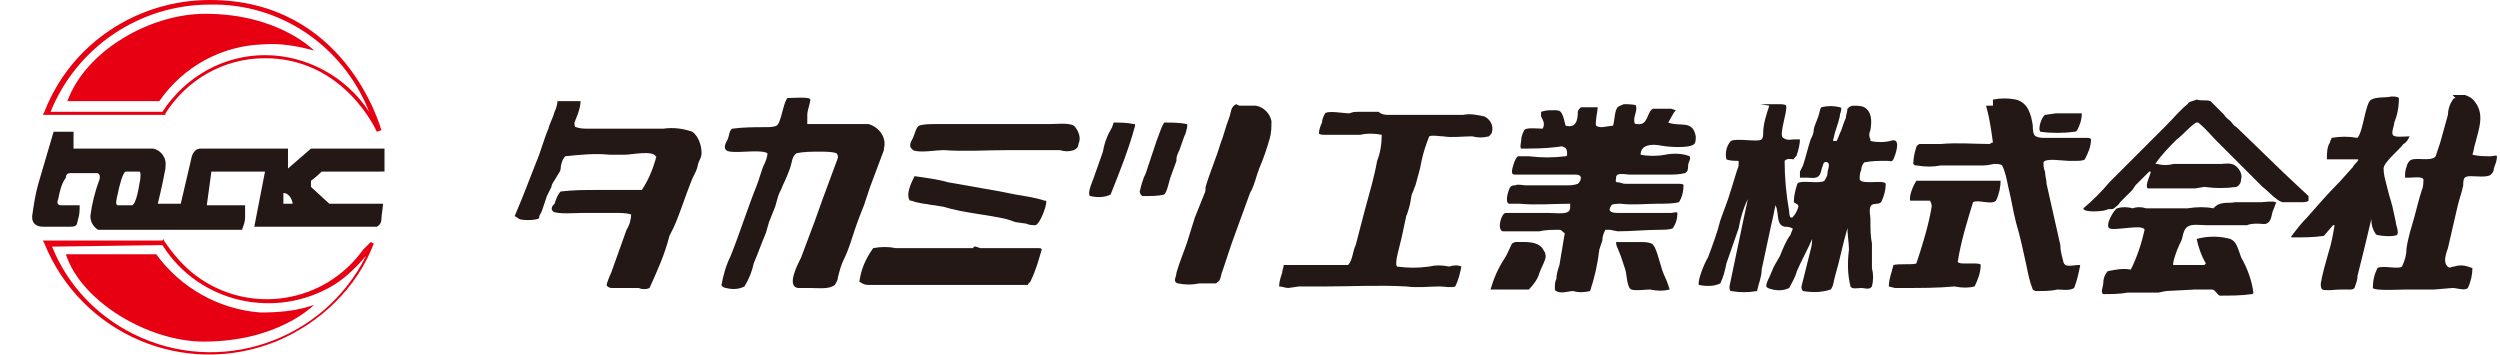 <?xml version="1.0" encoding="utf-8"?>
<!-- Generator: Adobe Illustrator 25.0.0, SVG Export Plug-In . SVG Version: 6.00 Build 0)  -->
<svg version="1.1" id="レイヤー_1" xmlns="http://www.w3.org/2000/svg" xmlns:xlink="http://www.w3.org/1999/xlink" x="0px"
	 y="0px" viewBox="0 0 163.2 23.2" style="enable-background:new 0 0 163.2 23.2;" xml:space="preserve">
<style type="text/css">
	.st0{fill:#E60012;}
	.st1{fill:#231815;}
	.st2{fill:none;}
</style>
<g id="レイヤー_2_1_">
	<g id="レイヤー_1-2">
		<path class="st0" d="M2.9,7.3L2.8,7.5h8V7.4c1.4-2.2,3.8-3.6,6.5-3.6c5.2,0,7.3,4.8,7.3,4.8l0.3-0.1C24.8,8.2,22.5,0,13.7,0
			C8.9,0,4.6,2.9,2.9,7.3 M13.7,0.3c4.6-0.1,8.7,2.7,10.4,7C22.6,5,20,3.6,17.3,3.6c-2.7,0-5.2,1.4-6.7,3.7H3.3
			C5,3.1,9.1,0.3,13.7,0.3"/>
		<path class="st0" d="M17.1,2.9c1.2-0.1,2.3,0.1,3.4,0.4c0,0-2.3-2.4-7.1-2.4c-3.6,0-7.8,2.4-9,5.7h6C12,4.3,14.5,3,17.1,2.9"/>
		<path class="st0" d="M17,20.4c1.2,0,2.4-0.1,3.5-0.5c0,0-2.3,2.4-7.2,2.4c-3.6,0-8-2.6-9-5.7h5.9C11.8,18.8,14.3,20.2,17,20.4"/>
		<path class="st0" d="M10.6,15.7H2.8l0.1,0.2c2.4,5.9,9.1,8.8,15.1,6.4c2.9-1.2,5.3-3.5,6.4-6.4l-0.2-0.1l-0.5,0.5
			c-2.5,3.5-7.4,4.3-10.9,1.7c-0.8-0.6-1.5-1.4-2.1-2.3v-0.1L10.6,15.7z M10.6,16c2.4,3.8,7.4,4.9,11.2,2.6c0.8-0.5,1.5-1.2,2.1-1.9
			c-2.8,5.6-9.6,7.9-15.2,5.1c-2.4-1.2-4.3-3.2-5.3-5.7L10.6,16z"/>
		<path class="st1" d="M20.3,9.7h4.8v1.5H21c0,0-0.4,0.4-0.7,0.6v0.4l1.2,1.1H25c0,0.3-0.1,0.7-0.1,1c0,0.2-0.1,0.4-0.3,0.5h-8
			l0.7-3.6h-3.5l-0.3,2.2H16c0,0.3,0,0.5,0,0.8c0,0.3-0.1,0.5-0.2,0.8H6.4c-0.3-0.2-0.5-0.5-0.5-0.9c0.1-0.8,0.3-1.6,0.6-2.4
			c0,0,0.1-0.4-0.2-0.4H4.6c-0.2,0-0.3,0.1-0.3,0.3C4,12,3.9,12.5,3.8,13c0,0-0.2,0.4,0.2,0.4h1.2c0,0.3,0,0.6-0.1,0.9
			c-0.1,0.3,0,0.5-0.5,0.5H2.8c-0.4,0-0.7-0.2-0.7-0.6c0,0,0-0.1,0-0.1c0.1-0.7,0.2-1.4,0.4-2.1l1-3.4h1.3v1.1H10
			c0.5,0.1,0.9,0.6,0.8,1.2c0,0,0,0.1,0,0.1c-0.2,1.1-0.5,2.3-0.5,2.3h1.5l0.7-3c0,0,0.1-0.6,0.6-0.6h5.7V11L20.3,9.7z M18.5,12.6
			v0.7h0.6C19.1,13.1,18.9,12.6,18.5,12.6 M7.7,12.6c-0.1,0.4-0.2,0.8,0,0.8h0.9c0.3,0,0.5-1.4,0.5-1.4c0.1-0.4,0.1-0.8,0-0.8H8.2
			C8,11.3,7.8,12.1,7.7,12.6"/>
		<rect id="_スライス_" y="1" class="st2" width="1" height="2"/>
		<path class="st1" d="M160.1,6.2c0.3,0,0.5,0,0.8,0c0.3,0.1,0.5,0.2,0.7,0.5c0.6,0.8,0.2,1.8,0,2.6c-0.1,0.3-0.1,0.5-0.2,0.8
			c0.4,0.1,0.8,0.1,1.2,0.1c0.1,0,0.4-0.1,0.4,0l0,0c0,0.3-0.1,0.5-0.2,0.8c0,0.2-0.1,0.3-0.2,0.4c-0.2,0.2-1,0.1-1.3,0.1
			c-0.1,0-0.3,0-0.4,0.1c-0.1,0.1-0.1,0.3-0.1,0.5c-0.1,0.5-0.3,1-0.4,1.5c-0.2,0.9-0.4,1.7-0.6,2.6c-0.1,0.3-0.3,0.8-0.1,1.1
			s0.3,0.1,0.5,0.1c0.3-0.1,0.6-0.1,0.9,0l0.3,0.1c0,0.4-0.1,0.9-0.3,1.3c-0.2,0.2-0.7,0-1,0l-1.2,0.1h-0.5h-0.6h-0.8
			c-0.3,0-2,0.1-2.1-0.1c0-0.5,0.1-0.9,0.3-1.3c0.3-0.2,1.4,0.1,1.6-0.1c0.2-0.4,0.3-0.8,0.3-1.2c0.1-0.7,0.3-1.3,0.5-2
			s0.3-1.2,0.5-1.8c0.1-0.2,0.1-0.5,0.1-0.7l0,0c-0.1-0.2-0.7-0.1-0.9-0.1H157c0-0.2,0-0.5,0.1-0.7c0-0.1,0.1-0.3,0.2-0.4
			c0.3-0.3,1.4,0.1,1.7-0.3l0.3-0.9l0.5-1.8c0-0.3,0.1-0.6,0.2-0.8c0.1-0.1,0.1-0.3,0.3-0.3L160.1,6.2z"/>
		<path class="st1" d="M156.1,6.3c0.2,0,0.4,0,0.5,0.1c0,0.6-0.1,1.1-0.3,1.6c0,0.2-0.2,0.6-0.1,0.8c0.1,0.2,0.8,0.1,1.1,0.1
			c0.1,0,0,0,0,0l0,0c-0.1,0.2-0.2,0.4-0.4,0.5c-0.3,0.4-1.3,1.2-1.3,1.6c0,0.4,0.1,0.7,0.2,1.1c0.1,0.4,0.2,0.8,0.3,1.1
			s0.2,0.9,0.3,1.3c0,0.2,0.2,0.6,0.1,0.8s-1.3,0.1-1.4,0c-0.2-0.3-0.3-0.6-0.3-1c-0.1,0,0,0,0,0l0,0c-0.3,1.3-0.6,2.5-0.9,3.7
			c0,0.3-0.1,0.5-0.2,0.8c-0.1,0.1-0.2,0.1-0.3,0.1h-0.6c-0.4,0-0.9,0.1-1.2,0c-0.1-0.1-0.1-0.2-0.1-0.4c0.1-0.6,0.3-1.3,0.5-2
			c0.2-0.6,0.3-1.2,0.4-1.8c-0.1,0-0.1,0-0.1,0l-0.6,0.7c-0.7,0.1-1.4,0.1-2.1,0.1c0-0.1-0.1-0.1,0-0.1c0.3-0.4,0.6-0.8,1-1.2
			c0.7-0.8,1.4-1.6,2.1-2.3l0.9-1c0-0.1,0.5-0.5,0.3-0.5v0h-2c0-0.4,0-0.8,0.2-1.1c0-0.1,0.1-0.2,0.1-0.3c0.6-0.1,1.1-0.1,1.7,0
			c0.4-0.5,0.5-2.3,0.9-2.5S155.7,6.4,156.1,6.3"/>
		<path class="st1" d="M143.4,6.5c0.3,0.1,0.6,0,0.9,0.1c0.3,0.3,0.6,0.6,0.9,0.9c0.1,0.2,0.3,0.3,0.4,0.4s0.2,0.3,0.4,0.4l3.1,3
			l1.6,1.5c0,0.1,0,0.2,0,0.3c-0.1,0.1-0.3,0.1-0.5,0.1c-0.2,0-0.4,0-0.6,0H149c-0.4-0.1-0.9-0.7-1.3-1c-0.7-0.7-1.4-1.4-2.1-2.1
			c-0.3-0.3-0.6-0.6-0.9-0.9c-0.4-0.4-0.7-0.8-1.2-1.2h-0.1c-0.2,0-1.1,1-1.3,1.1c-0.5,0.5-1,1-1.4,1.6h0.1c0.4,0.1,0.7,0.1,1.1,0
			h2.5c0.2,0,0.4,0,0.6,0s0.6-0.1,0.9,0.1c0.3,0.2,0.5,0.6,0.4,0.9c0,0.2-0.1,0.4-0.3,0.5c-0.7,0.1-1.4,0.1-2.1,0l-0.6,0.1
			c-0.4,0-0.8,0-1.1,0s-1,0-1.5,0c-0.1,0-0.3,0-0.4,0h-0.1l0,0c-0.2-0.2,0.2-0.9,0.2-1.1l0,0l0,0h-0.1c-0.3,0.3-0.6,0.6-0.9,0.9
			l-0.2,0.3l-0.8,0.8c-0.1,0.2-0.3,0.3-0.4,0.4c-0.1,0.1-0.3,0-0.5,0.1s-1.5,0.2-1.5-0.1c0.6-0.5,1.2-1.1,1.7-1.7
			c1.2-1.2,2.5-2.5,3.7-3.7c0.5-0.5,0.9-1,1.4-1.4C142.9,6.6,143.2,6.6,143.4,6.5"/>
		<path class="st1" d="M130.1,6.5c0.5-0.1,1-0.1,1.5,0c0.8,0.2,1,1,1.1,1.7c0,0.2,0,0.6,0.2,0.7c0.2,0.1,0.4,0.1,0.6,0.1h0.6h1.4
			h0.7c0.1,0,0.3,0,0.3,0.1l0,0c0,0.5-0.2,0.9-0.4,1.3c-0.1,0.1-0.4,0.1-0.6,0.1h-0.5c-0.3,0-1.5-0.2-1.6,0.1c0,0.2,0,0.4,0.1,0.6
			c0,0.3,0.1,0.5,0.1,0.8c0.3,1.3,0.6,2.7,0.9,4c0,0.4,0.1,0.7,0.2,1.1c0.1,0.4,0.6,0.2,1,0.2c0.1,0,0.1,0,0.1,0l0,0
			c-0.1,0.5-0.2,1-0.4,1.5c-0.3,0.2-0.8,0.1-1.1,0.1c-0.4,0.1-0.9,0.1-1.3,0.1c-0.1,0-0.2,0-0.3-0.1c-0.2-0.5-0.3-1-0.4-1.5
			c-0.2-0.9-0.4-1.9-0.7-2.9c-0.2-0.8-0.3-1.5-0.5-2.3c-0.1-0.5-0.2-1-0.4-1.4c-0.1-0.1-0.4-0.1-0.5-0.1s-0.4,0.1-0.7,0.1h-0.9h-0.7
			c-0.4,0-0.8,0-1.2,0c-0.5,0.1-1,0.1-1.6,0c-0.1,0-0.1,0-0.2-0.1c0-0.4,0.1-0.8,0.2-1.1c0-0.1,0.2-0.2,0.2-0.2l0,0h0.8
			c0.2,0,0.4,0,0.6,0c1.1-0.1,2.2,0,3.2,0c0,0,0.1-0.1,0.2-0.1c-0.1-0.7-0.2-1.5-0.4-2.2c0-0.1-0.1-0.2,0-0.2v0H130.1"/>
		<path class="st1" d="M106,6.8c0.1,0,0.8,0,0.8,0.1c0.1,0.4-0.2,0.7-0.1,1.1c0,0.1,0.1,0.1,0.2,0.1c0.7,0.1,0.6-0.8,1-1
			c0.4,0,0.8,0,1.2,0l0.3,0.1l0,0c-0.2,0.2-0.3,0.5-0.5,0.8c0.8,0.3,1.6-0.2,1.8,0.9c0,0.2,0,0.4-0.1,0.5c-0.3,0.3-1.7,0.2-2.2,0.1
			s-1.3-0.1-1.3,0.6c0.5,0.1,1.1,0.1,1.6,0c0.5-0.1,1.1-0.1,1.6,0.1c0.1,0.2-0.1,0.4-0.1,0.6s0,0.4-0.2,0.5
			c-0.4,0.1-0.8,0.1-1.2,0.1c-0.8,0-1.6,0-2.4,0c-0.2,0-0.6-0.1-0.8,0c-0.1,0.1-0.1,0.1-0.1,0.2c0,0.1-0.1,0.3,0.1,0.3
			c0.2,0,0.3,0.1,0.5,0.1c0.1,0,0.3,0,0.4,0h2.4h0.7c0.1,0,0.3,0,0.3,0.1c0,0.4-0.1,0.8-0.3,1.1c-0.4,0.1-0.9,0.1-1.4,0.1
			c-0.8,0-1.6,0.1-2.4,0c-0.1,0-0.6,0-0.6,0.1c-0.3,0.4,0,0.5,0.4,0.5h1c0.8,0,1.7,0,2.5,0c0.1,0,0.4-0.1,0.4,0l0,0
			c0,0.4-0.1,0.7-0.3,1c-0.2,0.1-0.6,0.1-0.8,0.1c-0.9,0-1.9,0.1-2.8,0.1l-0.5-0.1c-0.1,0-0.3,0-0.3,0c-0.1,0.2-0.2,0.4-0.2,0.7
			l-0.2,0.6c-0.1,0.9-0.3,1.8-0.6,2.7c-0.4,0.1-0.8,0.1-1.1,0c-0.3,0-0.8,0.2-1.1,0c-0.1,0-0.1-0.1-0.1-0.2c0-0.2,0-0.4,0.1-0.6
			c0-0.3,0.1-0.6,0.2-0.9c0.1-0.6,0.2-1.2,0.3-1.8c0-0.1,0.1-0.3,0-0.3c-0.1-0.1-0.2-0.2-0.3-0.2c-0.4,0-0.9,0-1.3,0.1h-1.6
			c-0.3,0-0.5,0-0.8,0c-0.4-0.1-0.1-1.2,0.2-1.2h2.8c0.3,0,1.1,0.1,1.3-0.1c0.1-0.1,0.1-0.2,0.1-0.3c0-0.1,0-0.2,0-0.2l0,0
			c-1.1,0-2.2,0.1-3.3,0c-0.2,0-0.5,0-0.7,0c-0.3-0.1,0-1,0.1-1.1c0.1-0.1,0.2-0.1,0.3-0.1c0.2-0.1,0.5,0,0.7,0h2.6
			c0.3,0,0.5,0,0.8-0.1c0.1-0.1,0.2-0.2,0.2-0.4c0-0.1-0.1-0.2-0.3-0.2h-1.8h-0.4H99c-0.2,0-0.3,0-0.3-0.2s0.2-0.9,0.4-1
			c0.2,0,0.5,0,0.7,0c0.8,0.1,1.6,0.1,2.4,0c0,0,0.1,0,0.1-0.1l0,0c0-0.2,0-0.4-0.2-0.5s-0.3,0-0.5,0c-0.8,0.1-1.6,0.1-2.3,0.1
			c-0.1-0.1,0-0.4,0-0.5c0-0.3,0.1-0.5,0.2-0.7c0.1-0.2,0.9-0.1,1.2-0.1c0.2-0.3,0-0.6-0.1-0.8V7.3c0,0,0.3-0.1,0.5-0.1
			c0.7,0,0.8-0.1,1,0.6l0.1,0.4c0.7,0.2,0.8-0.4,0.8-0.9c0-0.1,0.1-0.2,0.2-0.3c0.2,0,0.5,0,0.7,0c0.1,0,0.4,0,0.4,0l0,0
			c0,0.2-0.2,1.1-0.1,1.2c0.1,0.1,0.3,0.1,0.4,0.1l0.7-0.1c0.1-0.3,0.1-1,0.3-1.2c0.1-0.1,0.2-0.1,0.4-0.2"/>
		<path class="st1" d="M114.9,6.8h1.2c0.1,0,0.5,0,0.5,0.1c0.1,0.4-0.5,1.9-0.2,2.1s0.5,0.1,0.7,0.1s0.4,0,0.4,0l0,0
			c0,0.3-0.1,0.7-0.2,1c0,0.1-0.2,0.2-0.2,0.3c-0.2,0-0.4-0.1-0.6,0.1c0,1.1,0.1,2.2,0.3,3.3c0,0.1,0,0.3,0.1,0.4h0.1l0,0l0,0
			c0.2-0.2,0.3-0.4,0.4-0.7c0-0.2-0.2-0.2-0.3-0.3c0-0.4,0.1-0.8,0.2-1.1c0-0.1,0.1-0.2,0.2-0.2c0.4-0.1,1.3,0.1,1.6-0.1
			c0.1-0.2,0.2-0.3,0.2-0.5c0-0.2,0.2-0.6,0-0.7s-0.3,0.1-0.3,0.2c-0.1,0.2-0.1,0.4-0.2,0.6c-0.2,0.3-0.5,0.2-0.8,0.2h-0.5
			c0-0.1,0-0.2,0-0.4l0.2-0.4c0.2-0.6,0.3-1.1,0.5-1.7c0.1-0.2,0.2-0.4,0.2-0.6s0.2-0.6,0.3-0.9s0.1-0.5,0.2-0.6
			c0.4-0.1,0.8-0.1,1.2,0c0.1,0,0.1,0.1,0.1,0.1c0,0.2-0.1,0.3-0.1,0.5c-0.1,0.5-0.3,0.9-0.4,1.4c0,0.1-0.1,0.2,0,0.2l0,0h0.2
			c0.1-0.2,0.2-0.5,0.3-0.7c0.1-0.3,0.2-0.6,0.3-0.8c0-0.2,0.1-0.4,0.1-0.6c0.1-0.1,0.2-0.2,0.4-0.2c0.2,0,0.5,0,0.7,0.1
			c0.5,0.3,0.5,0.9,0.4,1.5c-0.1,0.2-0.1,0.4,0,0.6c0,0.1,0,0.1,0,0.1c0.4,0.1,0.9,0.1,1.3,0c0.8-0.3,0.3,1,0.2,1.2
			s-0.2,0.1-0.4,0.1c-0.5,0-1,0-1.5,0.1c-0.1,0.1-0.2,0.3-0.2,0.5c-0.1,0.2-0.1,0.4-0.1,0.6c0.1,0.4,1.6,0,1.7,0.3
			c0,0.4-0.1,0.8-0.3,1.2c-0.2,0.2-0.6,0-0.7,0.3s0,0.5,0,0.8c0,0.6,0,1.1,0.1,1.6c0,0.2,0,0.3,0,0.5c0,0.4,0,0.8,0,1.1
			c0.1,0.4,0.1,0.8,0,1.2l-0.1,0.1c-0.2,0.1-0.4,0-0.6,0s-0.6,0.1-0.7-0.1c-0.2-0.8-0.2-1.6-0.1-2.4c0-0.4-0.1-1-0.1-1.4
			c-0.1,0,0,0,0,0l0,0c-0.3,1-0.5,2.1-0.8,3.1c-0.1,0.3-0.1,0.7-0.3,0.9c-0.6,0.2-1.2,0.2-1.8,0.1c-0.1-0.1-0.1-0.2-0.1-0.3l0.2-0.8
			c0.1-0.4,0.2-0.8,0.3-1.2c0.1-0.4,0.2-0.7,0.2-1.1l0,0l0,0l0,0c-0.3,0.7-0.7,1.4-1,2.1c-0.1,0.4-0.3,0.7-0.5,1.1
			c-0.4,0.2-0.9,0.2-1.4,0l-0.1-0.1c0-0.2,0.1-0.4,0.2-0.6l0.3-0.7c0.1-0.2,0.3-0.5,0.4-0.7c0.2-0.5,0.4-1,0.7-1.4
			c0-0.1,0.2-0.4,0.1-0.4c-0.2-0.1-0.4-0.1-0.5-0.1c-0.5-0.1-0.4-0.7-0.5-1.1c0-0.1-0.1-0.3-0.1-0.3l0,0c-0.1,0.5-0.2,1-0.3,1.4
			c-0.2,0.9-0.4,1.9-0.6,2.8c0,0.5-0.2,0.9-0.3,1.4c-0.6,0.1-1.1,0.1-1.7,0c-0.1,0-0.1-0.2-0.1-0.3l0.9-4.3c0.1-0.5,0.2-0.9,0.3-1.4
			l0,0l0,0l0,0c-0.3,0.6-0.5,1.3-0.6,1.9l-0.8,2.3c-0.1,0.5-0.2,0.9-0.4,1.3c-0.4,0.2-0.9,0.2-1.4,0.1l0,0l0,0
			c-0.1-0.3,0.4-1.5,0.6-1.8c0.3-0.8,0.6-1.6,0.8-2.4c0.2-0.6,0.5-1.3,0.7-2l0.4-1.3c0.1-0.2,0.1-0.3,0.1-0.5c0-0.1,0-0.1-0.1-0.1
			s-0.5,0-0.7-0.1c-0.1-0.4,0-0.9,0.3-1.2c0.4-0.2,1.8,0.1,2-0.1c0.1-0.1,0.1-0.3,0.1-0.4c0-0.6,0.2-1.2,0.4-1.8"/>
		<path class="st1" d="M51.4,6.4c0.3,0,1.5-0.1,1.5,0.1s-0.2,0.7-0.2,1c0,0.2,0,0.4,0,0.5c0,0.1,0,0.1,0,0.1l0,0h1.5
			c0.2,0,0.5,0,0.7,0h1.4c0.1,0,0.2,0,0.4,0c0.7,0.2,1.2,0.9,1,1.6c0,0,0,0.1,0,0.1c-0.1,0.3-0.2,0.5-0.3,0.8
			c-0.2,0.5-0.4,1.1-0.6,1.6l-0.4,1.2c-0.2,0.5-0.4,1-0.6,1.6s-0.4,1.3-0.7,1.9c-0.2,0.4-0.3,0.8-0.4,1.2c0,0.2-0.1,0.3-0.2,0.5
			c-0.4,0.3-1,0.2-1.6,0.2h-0.8c-0.8-0.1,0-1.6,0.2-2c0.3-0.8,0.6-1.6,0.9-2.4l0.5-1.4l1-2.7c0-0.1,0-0.2-0.1-0.3
			c-0.3-0.1-0.7-0.1-1.1-0.1c-0.5,0-1,0-1.5,0.1c-0.3,0.2-0.3,0.6-0.4,0.9s-0.3,0.8-0.5,1.2c-0.1,0.3-0.2,0.4-0.3,0.7l-0.2,0.7
			l-0.4,1l-0.2,0.7c-0.3,0.7-0.5,1.3-0.8,2c-0.1,0.5-0.3,1-0.6,1.5c-0.4,0.2-0.8,0.2-1.2,0.1c-0.1,0-0.3-0.1-0.3-0.2
			c0.1-0.6,0.3-1.3,0.6-1.9c0.6-1.5,1.1-3.1,1.7-4.6c0.2-0.5,0.3-1,0.5-1.4c0.1-0.2,0.2-0.5,0.2-0.7c-0.5-0.3-2.4,0.1-2.7-0.2
			c-0.2-0.2,0-0.5,0.1-0.7s0.1-0.6,0.3-0.7c0.7-0.1,1.5-0.1,2.2-0.1c0.2,0,0.5,0,0.7-0.1C51,8,51.1,6.8,51.4,6.4"/>
		<path class="st1" d="M36.4,6.6c0.5,0,1,0,1.5,0c0,0.3-0.1,0.6-0.2,0.9L37.5,8c0,0.1,0,0.3,0.1,0.3c0.3,0.1,0.5,0.1,0.8,0.1
			c0.2,0,0.4,0,0.6,0h0.2h0.4c0.2,0,0.5,0,0.7,0h1.7h1.3c0.7-0.1,1.3,0,1.9,0.2c0.4,0.3,0.6,0.9,0.6,1.4c0,0.2-0.1,0.4-0.2,0.6
			L45.5,11c-0.1,0.3-0.3,0.6-0.4,0.9c-0.4,1-0.7,2-1.1,2.9l-0.3,0.6c-0.3,1.2-0.8,2.3-1.3,3.4c-0.2,0.1-0.5,0.1-0.7,0h-0.4h-0.5
			c-0.3,0-0.6,0-0.9,0c-0.1,0-0.3-0.1-0.3-0.2s0.2-0.6,0.3-0.8l1-2.8c0.2-0.3,0.3-0.7,0.3-1c-0.3-0.1-0.7-0.1-1-0.1
			c-0.7,0-1.5,0-2.2,0c-0.3,0-1.7,0.1-1.9-0.1s0-0.4,0.1-0.5c0.1-0.3,0.2-0.6,0.4-0.8c0.8-0.1,1.6-0.1,2.5-0.1c0.2,0,0.3,0,0.5,0
			h1.3c0.3,0,0.6,0,1,0c0.4-0.6,0.7-1.3,0.9-2c0-0.1,0.1-0.2,0-0.2c-0.2-0.4-1.6-0.1-2-0.1s-0.7,0-1,0c-1-0.1-1.9,0-2.9,0.1
			c-0.2,0.2-0.3,0.6-0.3,0.8s-0.2,0.4-0.3,0.6S36,12,36,12.2l-0.3,0.6c-0.1,0.3-0.2,0.6-0.3,0.9s-0.2,0.3-0.2,0.5s-1.1,0.2-1.3,0.1
			l-0.3-0.2l0.5-1.2l0.9-2.3c0.3-0.7,0.5-1.5,0.8-2.2c0.1-0.4,0.3-0.7,0.4-1.1c0.1-0.2,0.2-0.5,0.2-0.8L36.4,6.6"/>
		<path class="st1" d="M80.9,6.9h0.3H82c0.5,0.1,0.9,0.5,1,1C83,8.3,83,8.6,82.9,9c-0.2,0.7-0.4,1.3-0.7,2c-0.2,0.5-0.3,1.1-0.6,1.6
			c-0.4,1.1-0.8,2.2-1.2,3.3l-0.6,1.8c-0.1,0.2-0.1,0.6-0.3,0.7c-0.1,0.1-0.1,0.1-0.2,0.1h-1c-0.5,0.1-0.9,0.1-1.4,0
			c-0.1,0-0.2-0.1-0.2-0.2c0-0.2,0.1-0.3,0.1-0.5c0.2-0.7,0.5-1.4,0.7-2s0.3-1,0.5-1.6l0.6-1.5c0.1-0.2,0.1-0.3,0.1-0.5
			c0.3-1,0.7-1.9,1-2.9c0.2-0.5,0.3-1,0.5-1.5s0.1-0.8,0.5-1"/>
		<path class="st1" d="M134.2,7.4c0.3,0,0.6,0,0.9,0c0.3,0,0.5,0,0.8,0l0,0c0,0.4-0.1,0.7-0.3,1.1c-0.1,0.1-0.1,0.1-0.2,0.1
			c-0.7,0.1-1.5,0.1-2.2,0c-0.2-0.2,0.1-1,0.3-1.1L134.2,7.4z"/>
		<path class="st1" d="M90.7,7.5c0.4,0,0.9,0,1.3,0h3.5c0.5-0.1,0.9,0,1.4,0.1c0.4,0.2,0.6,0.6,0.5,1c0,0.1-0.1,0.2-0.2,0.3
			c-0.4,0.1-0.7,0.1-1.1,0c-0.6,0-1.3,0.1-1.9,0c-0.3,0-0.7-0.1-0.9,0c-0.2,0.5-0.4,1.1-0.5,1.6L92.7,11c-0.1,0.4-0.2,0.7-0.3,1.1
			c-0.1,0.2-0.1,0.3-0.2,0.5s-0.1,0.6-0.2,0.9s-0.1,0.4-0.2,0.6c-0.1,0.5-0.2,0.9-0.3,1.4s-0.5,1.7-0.3,1.9c0.7,0.1,1.4,0.1,2.1,0
			c0.4-0.1,0.8-0.1,1.3,0c0.3-0.1,0.6-0.1,0.8,0l0,0c-0.1,0.5-0.2,0.9-0.4,1.3c-0.2,0.1-0.8,0-1,0c-0.7,0-1.4,0.1-2.2,0
			c-1.8-0.1-3.6,0-5.3,0c-0.6,0-1.1,0-1.7,0l-0.7,0.1c-0.2,0-0.4-0.1-0.6-0.1c0-0.3,0.1-0.6,0.2-0.9c0-0.2,0.1-0.3,0.1-0.5
			c0.3,0,0.7,0,1,0h2.4H88c0.3-0.3,0.3-0.9,0.5-1.3c0.2-0.8,0.4-1.5,0.6-2.3c0.3-1.1,0.6-2.1,0.8-3.2c0.2-0.5,0.3-1.1,0.3-1.7
			c-0.5-0.1-1-0.1-1.4,0h-1.7h-0.6c-0.1,0-0.4,0-0.4-0.1l0,0c0-0.2,0.1-0.5,0.2-0.7c0-0.2,0.1-0.4,0.2-0.6c0.2-0.2,1.2,0,1.6,0
			c0.2-0.1,0.4-0.1,0.6-0.1H90C90.2,7.5,90.5,7.5,90.7,7.5"/>
		<path class="st1" d="M76,8c0.5,0,1,0,1.5,0.1c0,0.1,0,0.1,0,0.2l-0.1,0.4c-0.2,0.4-0.3,0.9-0.5,1.3c-0.1,0.2-0.1,0.3-0.1,0.5
			l-0.4,1.1c-0.1,0.3-0.2,0.9-0.4,1.1c-0.4,0.1-0.9,0.1-1.4,0.1c-0.1,0-0.2-0.2-0.2-0.3c0.1-0.4,0.2-0.8,0.4-1.2l0.7-2.1
			C75.7,8.7,75.8,8.3,76,8"/>
		<path class="st1" d="M72.7,8c0.4,0,0.9,0,1.3,0.1c0.1,0,0.1,0,0.1,0.1c-0.4,1.5-1,3-1.6,4.5c-0.4,0.2-0.9,0.2-1.3,0.1
			c-0.1,0-0.1-0.1-0.1-0.2c0-0.3,0.2-0.7,0.3-1c0.2-0.6,0.4-1.1,0.6-1.7c0.1-0.6,0.3-1.1,0.6-1.6L72.7,8"/>
		<path class="st1" d="M64.3,8.1h4.2c0.5,0,1.2-0.1,1.6,0.1c0.3,0.3,0.5,0.8,0.3,1.2c0,0.2-0.1,0.3-0.3,0.4c-0.3,0.1-0.6,0.1-0.9,0
			h-1.2h-1.5h-0.7c-1.4,0-2.8,0.1-4.2,0c-0.5,0-1.6,0.2-2,0l-0.1-0.1c-0.2-0.2,0-0.5,0.1-0.7s0.2-0.7,0.4-0.8c0.3-0.1,0.7-0.1,1-0.1
			h2.3C63.6,8.1,64,8.1,64.3,8.1"/>
		<path class="st1" d="M103.8,9.5c-0.1,0.2-0.1,0.6,0.1,0.7c0.2,0.1,0.4,0.1,0.6,0.1c0.6,0,0.9,0.1,1.2-0.4c0.1-0.1,0.1-0.2,0.1-0.3
			c-0.2-0.1-0.4-0.1-0.6-0.1L103.8,9.5"/>
		<path class="st1" d="M125.1,11.8h4.1c0.5,0,0.9,0,1.4,0c0,0.4-0.1,0.9-0.3,1.3c-0.3,0.3-1.2-0.1-1.5,0.1c-0.4,1.3-0.8,2.6-1,3.9
			c0.1,0.1,0.3,0.1,0.4,0.1c0.2,0,0.4,0,0.7,0c0.1,0,0.4,0,0.4,0.1c0,0.5-0.2,1-0.4,1.4c-0.4,0.1-0.8,0.1-1.3,0
			c-1.1,0.1-2.2,0.1-3.3,0.1h-0.6l-0.4-0.1c0-0.3,0.1-0.7,0.2-1c0-0.1,0.1-0.3,0.1-0.4c0.4-0.1,1.2,0,1.5-0.1c0.4-1.2,0.8-2.5,1-3.7
			c0-0.3-0.1-0.3-0.1-0.4c-0.4,0-0.8,0-1.2,0c-0.1,0-0.1,0-0.1,0C124.6,12.8,124.9,12.1,125.1,11.8"/>
		<path class="st1" d="M59.7,11.5c0.7,0.1,1.5,0.2,2.2,0.4c1.1,0.2,2.3,0.4,3.4,0.6l1,0.2c0.6,0.1,1.3,0.2,1.9,0.4
			c0.1,0,0.1,0,0.1,0.1c0,0.3-0.4,1.4-0.7,1.5c-0.2,0-0.4,0-0.6-0.1l-0.7-0.1l-0.6-0.2c-1.3-0.3-2.8-0.4-4.1-0.8L61,13.4
			c-0.2,0-0.5-0.1-0.7-0.1l-0.5-0.1l-0.3-0.1c-0.1,0-0.1,0-0.1,0C59.1,12.7,59.5,11.9,59.7,11.5"/>
		<path class="st1" d="M145.9,13.2c0.4,0,0.9,0,1.3,0h0.4c0.1,0,0.9-0.1,0.9,0h0.1c-0.1,0.2-0.1,0.3-0.2,0.5s-0.1,0.6-0.3,0.8
			s-0.4,0.1-0.7,0.1c-0.2,0-0.5,0-0.7,0.1h-1.7c-0.3,0-0.6,0-1,0s-0.9-0.1-1.2,0.1s-0.3,0.7-0.4,0.9c-0.2,0.4-0.4,0.9-0.5,1.3
			c0,0.1-0.1,0.3,0,0.3l0,0h0.4c0.3,0,0.7,0,1,0c0.2,0,0.4,0,0.6,0c0,0,0.1-0.1,0.1-0.1c-0.3-0.5-0.5-1.1-0.6-1.6
			c0.7-0.2,1.5-0.2,2.2,0c0.2,0.1,0.3,0.2,0.4,0.4c0.1,0.2,0.2,0.5,0.3,0.8c0.4,0.7,0.7,1.5,0.8,2.3c0,0,0,0.1-0.1,0.1
			c-0.7,0.1-1.4,0.1-2.1,0.1c-0.2-0.1-0.3-0.4-0.5-0.4c-0.4,0-0.7,0-1.1,0l-1.9,0.1l-0.5,0.1c-0.7,0-1.3,0-2,0
			c-0.5,0.1-1.1,0.1-1.6,0.1c-0.2-0.1,0-0.5,0-0.7c0-0.3,0.1-0.6,0.3-0.8c0.5-0.1,1-0.2,1.5-0.1c0.4-0.8,0.7-1.7,0.9-2.6
			c-0.1-0.4-2,0.1-2.3-0.1s0.3-1.2,0.5-1.3c0.3-0.1,0.7-0.1,1,0c0.3-0.1,0.6-0.1,0.9,0c0.9,0,1.8,0,2.7,0c0.6-0.1,1.2-0.1,1.7,0
			C144.9,13.1,145.5,13.3,145.9,13.2"/>
		<path class="st1" d="M98.9,15.8c0.7,0,1.6-0.1,1.9,0.6c0.1,0.1,0.1,0.3,0.1,0.4c-0.1,0.4-0.3,0.7-0.4,1c-0.1,0.4-0.4,0.8-0.7,1.1
			c-0.2,0-0.4,0-0.7,0h-1.1h-0.7c0.2-0.7,0.5-1.4,0.9-2c0.2-0.3,0.3-0.6,0.5-1L98.9,15.8"/>
		<path class="st1" d="M105.5,15.8h1.6c0.2,0,0.5,0,0.7,0.1c0.1,0,0.1,0.1,0.2,0.2c0.3,0.6,0.4,1.4,0.7,2c0.1,0.2,0.2,0.5,0.3,0.8
			c-0.4,0.1-0.8,0.1-1.3,0c-0.3,0-0.9,0.1-1.2,0s-0.3-1-0.4-1.3s-0.2-0.6-0.3-0.9l-0.2-0.5C105.5,16,105.5,15.9,105.5,15.8"/>
		<path class="st1" d="M63.7,16.1l0.3,0.1c0.4,0,0.7,0,1.1,0h2.7c0.1,0,0.2,0,0.2,0.1c-0.2,0.7-0.4,1.4-0.7,2c0,0.1-0.2,0.2-0.2,0.3
			c-0.4,0-0.7,0-1.1,0h-0.7h-0.5c-0.6,0-1.1,0-1.7,0h-0.5H62c-0.5,0-1.1,0-1.7,0c-0.3,0-0.6,0-0.9,0s-0.5,0-0.8,0h-0.8
			c-0.3,0-0.7,0-1.1,0s-0.5-0.2-0.6-0.2c0.1-0.8,0.4-1.5,0.9-2.2c0.5-0.1,1-0.1,1.5,0c0.3,0,0.7,0,1,0h4l0.1-0.1"/>
	</g>
</g>
</svg>
